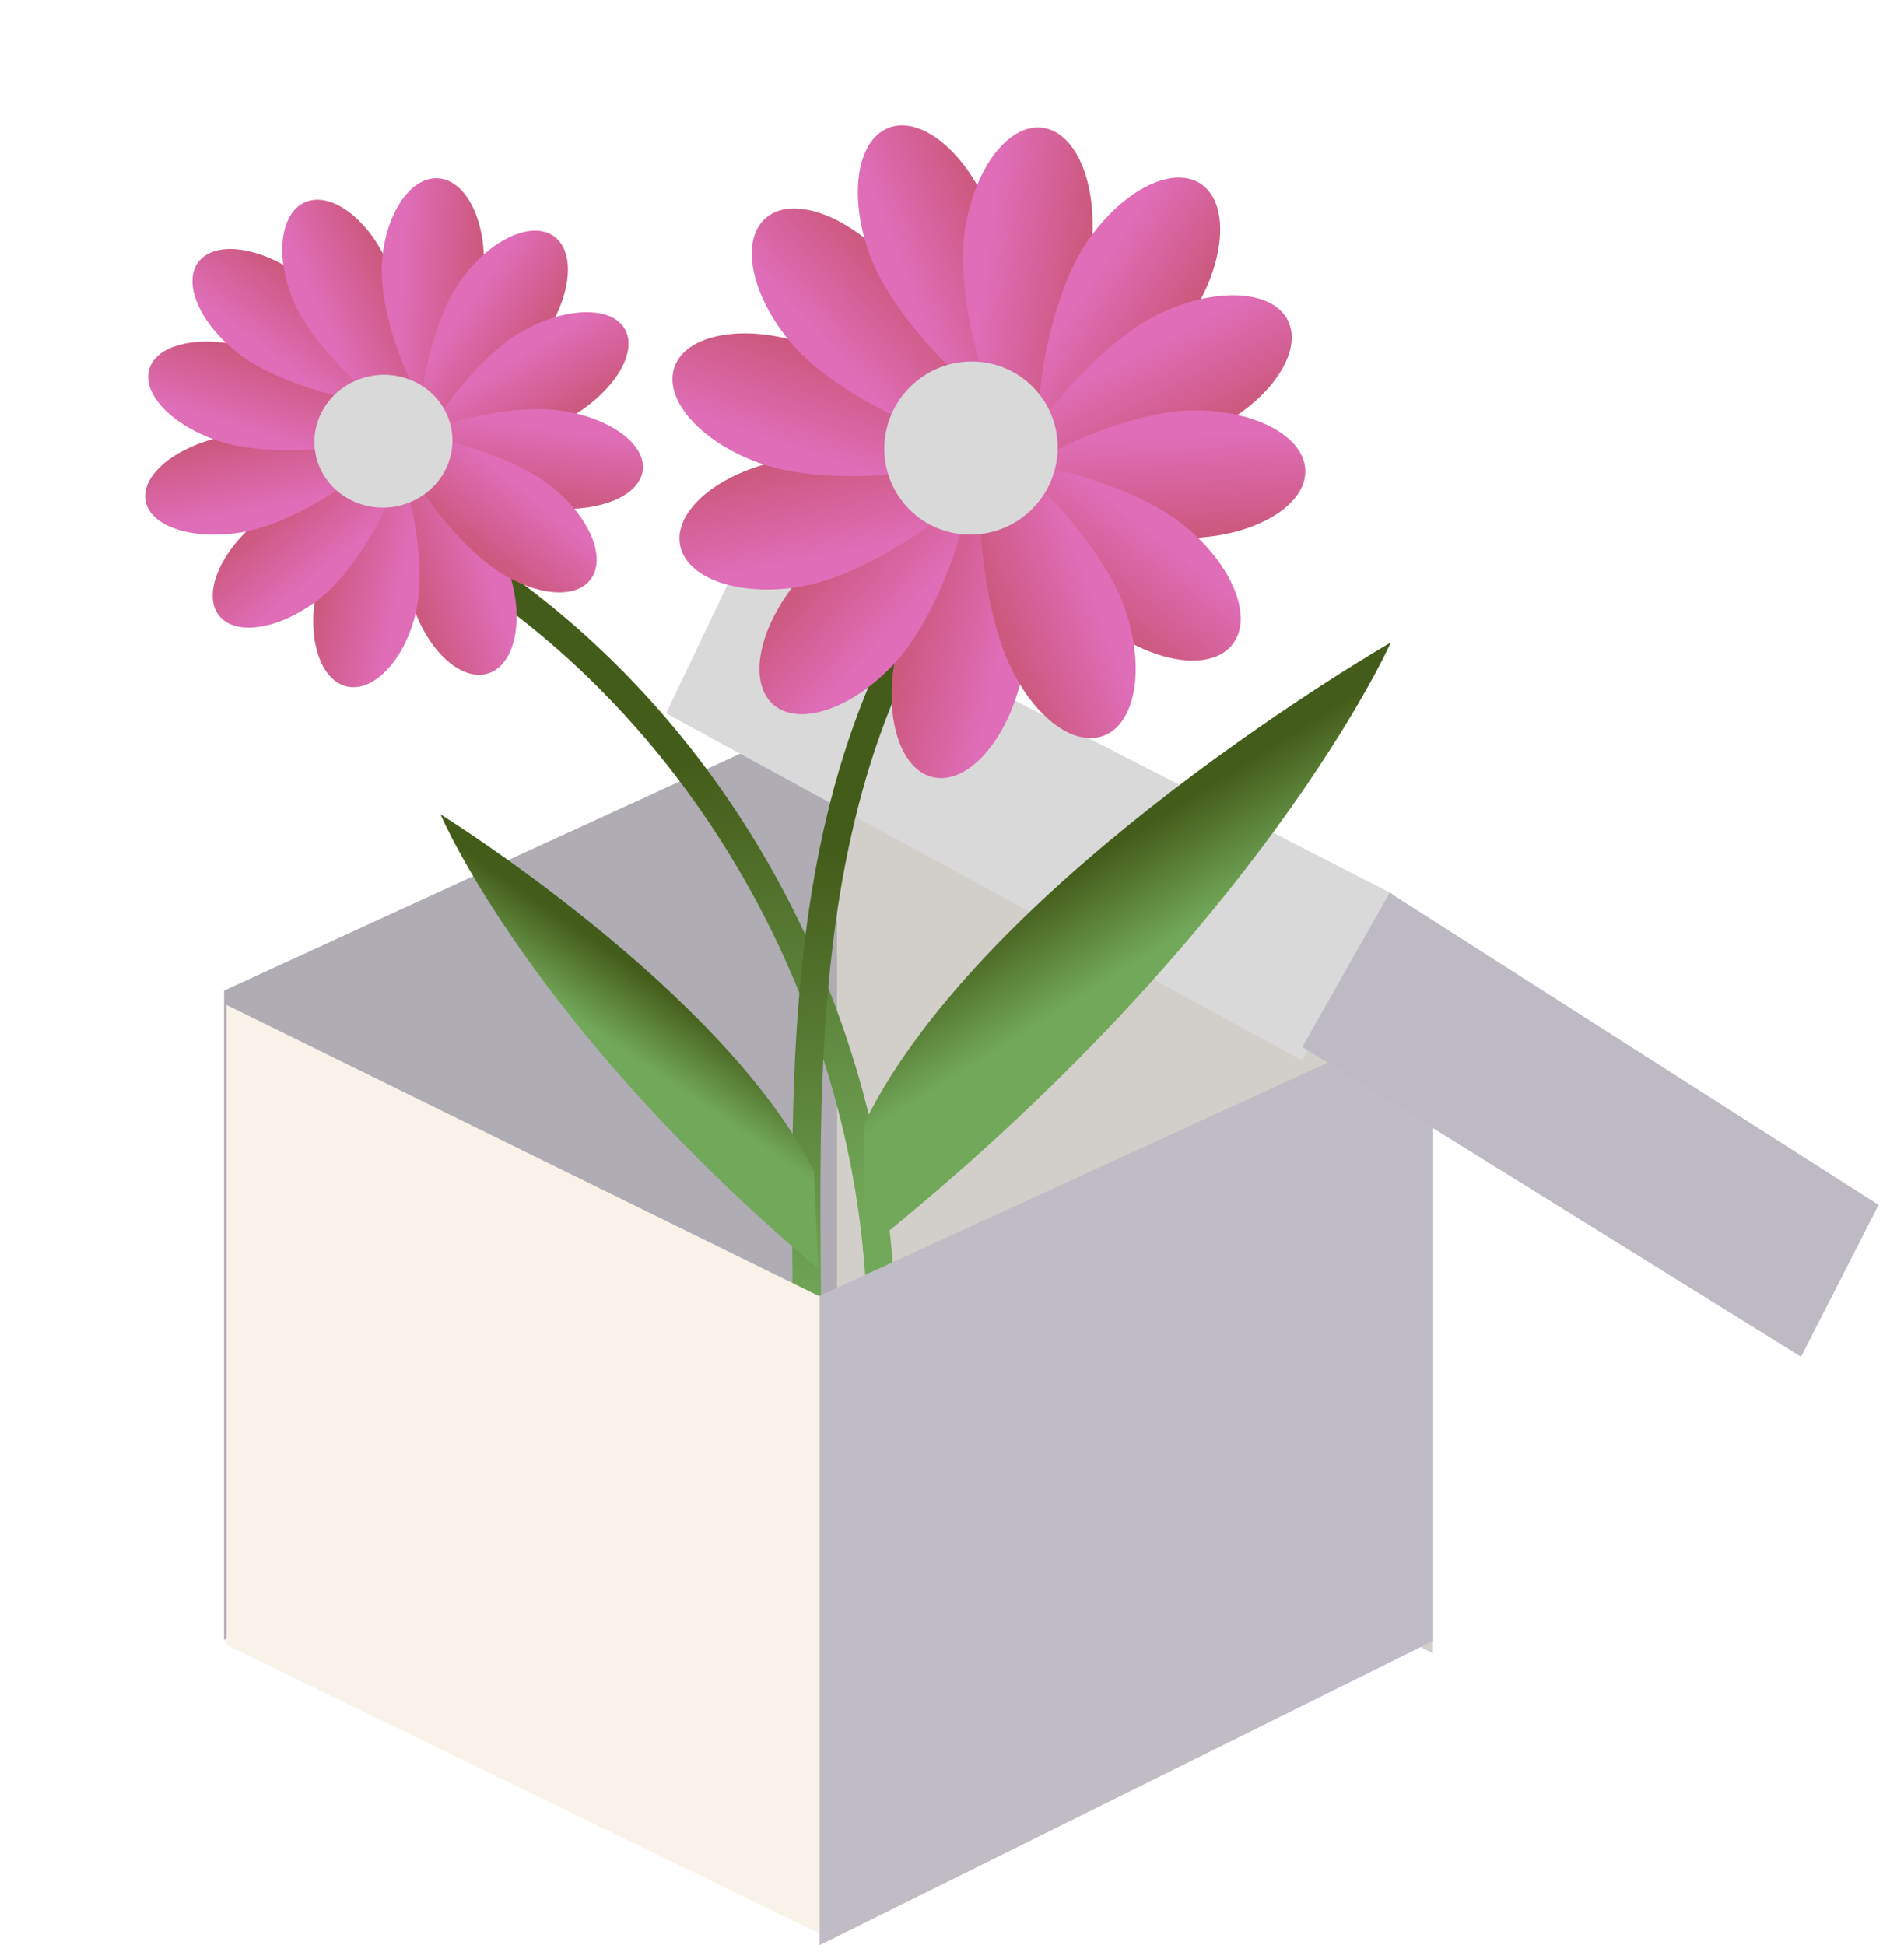 <svg width="600" height="613" viewBox="0 0 600 613" fill="none" xmlns="http://www.w3.org/2000/svg">
<path d="M70.61 312.185L263.919 223.437L263.92 420.958L70.61 516.827L70.61 312.185Z" fill="#AFACB4"/>
<path d="M263.797 227.971L451.557 320.254L451.557 521.012L263.797 429.699L263.797 227.971Z" fill="#D2CFCB"/>
<path d="M233.022 176.314L438.897 281.754L410.288 334.173L209.906 224.809L233.022 176.314Z" fill="#D9D9D9"/>
<path d="M271.648 448.371C271.366 450.843 273.125 453.015 275.577 453.22C278.03 453.426 280.247 451.588 280.53 449.116L276.089 448.743L271.648 448.371ZM150.772 179.682L148.212 183.444C237.509 243.285 282.541 353.079 271.648 448.371L276.089 448.743L280.53 449.116C291.791 350.593 245.37 237.597 153.333 175.919L150.772 179.682Z" fill="url(#paint0_linear_1612_227)"/>
<path d="M256.851 482.927C256.618 485.404 254.437 487.285 251.979 487.129C249.521 486.974 247.718 484.84 247.951 482.364L252.401 482.645L256.851 482.927ZM291.654 190.414L295.475 192.624C269.076 237.111 261.29 288.196 259.224 339.099C258.192 364.543 258.591 389.775 258.757 414.072C258.922 438.299 258.856 461.617 256.851 482.927L252.401 482.645L247.951 482.364C249.908 461.564 249.982 438.669 249.817 414.419C249.651 390.24 249.248 364.733 250.291 339.017C252.378 287.6 260.256 234.679 287.834 188.204L291.654 190.414Z" fill="url(#paint1_linear_1612_227)"/>
<g filter="url(#filter0_f_1612_227)">
<path d="M271.962 394.524C397.597 294.333 438.282 202.452 438.282 202.452C438.282 202.452 310.593 275.991 272.42 353.891L271.962 394.524Z" fill="url(#paint2_linear_1612_227)"/>
</g>
<g filter="url(#filter1_f_1612_227)">
<path d="M257.891 399.917C166.671 322.818 138.811 256.635 138.811 256.635C138.811 256.635 228.167 312.276 256.494 369.137L257.891 399.917Z" fill="url(#paint3_linear_1612_227)"/>
</g>
<path d="M71.37 316.695L259.13 408.979L259.13 609.736L71.37 518.424L71.37 316.695Z" fill="#F9F2E9"/>
<path d="M258.295 408.357L451.604 319.609L451.605 517.13L258.295 612.999L258.295 408.357Z" fill="#BFBCC5"/>
<path d="M410.394 329.931L437.917 281.36L591.992 379.718L567.549 427.59L410.394 329.931Z" fill="#BDBAC3"/>
<path d="M129.797 143.362C137.675 144.937 156.051 166.339 160.67 181.088C165.288 195.837 162.139 209.803 153.636 212.281C145.132 214.759 134.494 204.811 129.875 190.061C125.256 175.312 124.293 150.146 129.797 143.362Z" fill="url(#paint4_linear_1612_227)"/>
<path d="M122.919 144.736C129.049 149.709 134.545 176.95 131.274 192.065C128.003 207.181 118.305 218.072 109.614 216.392C100.923 214.712 96.529 201.096 99.8 185.981C103.071 170.865 114.722 148.221 122.919 144.736Z" fill="url(#paint5_linear_1612_227)"/>
<path d="M125.356 144.964C127.062 152.491 114.16 177.432 101.994 187.605C89.828 197.778 75.248 200.85 69.427 194.466C63.607 188.083 68.751 174.661 80.917 164.488C93.083 154.315 116.655 142.991 125.356 144.964Z" fill="url(#paint6_linear_1612_227)"/>
<path d="M119.954 141.357C117.543 148.727 93.477 164.368 77.678 167.481C61.879 170.595 47.657 166.375 45.91 158.055C44.164 149.736 55.556 140.468 71.355 137.355C87.154 134.241 113.433 135.521 119.954 141.357Z" fill="url(#paint7_linear_1612_227)"/>
<path d="M119.9 136.598C113.991 141.87 85.049 144.059 69.761 139.266C54.472 134.473 44.351 124.043 47.154 115.97C49.958 107.896 64.624 105.237 79.913 110.03C95.202 114.823 117.283 128.418 119.9 136.598Z" fill="url(#paint8_linear_1612_227)"/>
<path d="M123.303 125.882C115.854 128.86 87.987 121.251 75.435 111.645C62.883 102.039 57.22 88.866 62.786 82.221C68.352 75.576 83.04 77.977 95.591 87.582C108.143 97.188 123.838 117.328 123.303 125.882Z" fill="url(#paint9_linear_1612_227)"/>
<path d="M127.337 129.872C119.329 129.058 98.801 109.533 92.662 95.307C86.523 81.081 88.2 66.892 96.407 63.614C104.614 60.337 116.243 69.212 122.382 83.438C128.52 97.664 132.107 122.598 127.337 129.872Z" fill="url(#paint10_linear_1612_227)"/>
<path d="M136.108 128.885C129.254 124.866 119.492 98.763 120.327 83.359C121.162 67.956 129.025 55.789 137.889 56.185C146.754 56.58 153.262 69.387 152.427 84.791C151.592 100.194 143.663 124.252 136.108 128.885Z" fill="url(#paint11_linear_1612_227)"/>
<path d="M134.063 136.142C130.302 129.342 135.737 102.035 144.613 89.12C153.489 76.205 166.69 69.498 174.098 74.139C181.506 78.781 180.316 93.013 171.441 105.927C162.565 118.842 143.01 135.8 134.063 136.142Z" fill="url(#paint12_linear_1612_227)"/>
<path d="M133.26 143.683C132.829 135.985 149.701 113.305 163.392 105.104C177.084 96.904 191.977 96.088 196.657 103.282C201.338 110.475 194.033 122.954 180.341 131.154C166.65 139.355 141.515 146.956 133.26 143.683Z" fill="url(#paint13_linear_1612_227)"/>
<path d="M127.108 140.636C131.938 134.402 160.005 127.214 175.942 129.294C191.878 131.374 203.783 139.921 202.531 148.383C201.279 156.845 187.344 162.019 171.408 159.939C155.471 157.859 131.209 148.262 127.108 140.636Z" fill="url(#paint14_linear_1612_227)"/>
<path d="M126.29 138.204C133.826 135.354 161.524 143.492 173.835 153.353C186.145 163.213 191.464 176.526 185.715 183.087C179.966 189.648 165.325 186.973 153.014 177.113C140.703 167.252 125.527 146.772 126.29 138.204Z" fill="url(#paint15_linear_1612_227)"/>
<ellipse cx="21.089" cy="21.603" rx="21.089" ry="21.603" transform="matrix(0.335 -0.942 0.952 0.306 93.2 152.307)" fill="#D9D9D9"/>
<path d="M312.889 151.738C320.4 158.467 326.41 194.285 321.839 213.926C317.267 233.567 304.79 247.447 293.971 244.929C283.152 242.411 278.087 224.447 282.659 204.806C287.231 185.165 302.524 155.991 312.889 151.738Z" fill="url(#paint16_linear_1612_227)"/>
<path d="M304.562 148.989C307.974 158.478 296.243 192.851 282.887 207.96C269.532 223.07 251.958 229.355 243.635 221.998C235.312 214.642 239.391 196.429 252.747 181.319C266.102 166.209 293.421 147.806 304.562 148.989Z" fill="url(#paint17_linear_1612_227)"/>
<path d="M307.047 150.772C304.008 160.387 273.843 180.614 254.062 184.536C234.281 188.458 216.494 182.804 214.333 171.907C212.173 161.011 226.458 148.998 246.239 145.077C266.02 141.155 298.903 143.078 307.047 150.772Z" fill="url(#paint18_linear_1612_227)"/>
<path d="M303.534 143.29C296.138 150.145 259.918 152.813 240.784 146.443C221.651 140.072 208.985 126.363 212.494 115.824C216.004 105.284 234.359 101.905 253.493 108.275C272.626 114.646 300.259 132.575 303.534 143.29Z" fill="url(#paint19_linear_1612_227)"/>
<path d="M306.564 137.856C296.741 140.137 263.972 124.477 250.524 109.45C237.075 94.423 232.883 76.236 241.161 68.828C249.438 61.419 267.051 67.596 280.499 82.623C293.948 97.65 309.039 126.929 306.564 137.856Z" fill="url(#paint20_linear_1612_227)"/>
<path d="M317.199 127.823C307.198 126.533 281.953 100.422 274.593 81.647C267.233 62.872 269.651 44.365 279.993 40.311C290.336 36.257 304.686 48.191 312.046 66.966C319.406 85.741 323.331 118.446 317.199 127.823Z" fill="url(#paint21_linear_1612_227)"/>
<path d="M318.987 134.884C310.841 128.939 301.281 93.901 303.867 73.902C306.453 53.902 317.48 38.844 328.497 40.269C339.514 41.693 346.348 59.061 343.762 79.06C341.176 99.06 328.875 129.617 318.987 134.884Z" fill="url(#paint22_linear_1612_227)"/>
<path d="M329.131 139.264C324.317 130.403 330.688 94.648 341.592 77.684C352.496 60.72 368.91 51.837 378.255 57.843C387.6 63.85 386.335 82.471 375.431 99.435C364.527 116.399 340.323 138.74 329.131 139.264Z" fill="url(#paint23_linear_1612_227)"/>
<path d="M322.201 146.221C322.542 136.143 346.155 108.549 364.153 99.452C382.151 90.354 400.803 91.016 405.814 100.93C410.825 110.844 400.298 126.256 382.3 135.353C364.303 144.45 332.114 151.442 322.201 146.221Z" fill="url(#paint24_linear_1612_227)"/>
<path d="M316.435 154.279C320.965 145.269 353.963 130.098 374.116 129.372C394.269 128.647 410.93 137.058 411.33 148.159C411.73 159.26 395.716 168.848 375.563 169.573C355.41 170.299 323.251 163.17 316.435 154.279Z" fill="url(#paint25_linear_1612_227)"/>
<path d="M311.751 146.963C321.029 142.913 356.096 152.35 372.007 164.703C387.919 177.057 395.265 194.223 388.416 203.045C381.566 211.868 363.115 209.005 347.203 196.652C331.292 184.298 311.243 158.191 311.751 146.963Z" fill="url(#paint26_linear_1612_227)"/>
<path d="M312.442 143.687C322.456 145.177 347.173 171.781 354.106 190.695C361.04 209.608 358.159 228.057 347.672 231.901C337.186 235.745 323.064 223.529 316.131 204.616C309.198 185.703 306.054 152.936 312.442 143.687Z" fill="url(#paint27_linear_1612_227)"/>
<ellipse cx="305.988" cy="141.21" rx="27.405" ry="27.195" transform="rotate(-41.429 305.988 141.21)" fill="#D9D9D9"/>
<defs>
<filter id="filter0_f_1612_227" x="271.273" y="201.764" width="167.698" height="193.449" filterUnits="userSpaceOnUse" color-interpolation-filters="sRGB">
<feFlood flood-opacity="0" result="BackgroundImageFix"/>
<feBlend mode="normal" in="SourceGraphic" in2="BackgroundImageFix" result="shape"/>
<feGaussianBlur stdDeviation="0.345" result="effect1_foregroundBlur_1612_227"/>
</filter>
<filter id="filter1_f_1612_227" x="138.121" y="255.945" width="120.459" height="144.66" filterUnits="userSpaceOnUse" color-interpolation-filters="sRGB">
<feFlood flood-opacity="0" result="BackgroundImageFix"/>
<feBlend mode="normal" in="SourceGraphic" in2="BackgroundImageFix" result="shape"/>
<feGaussianBlur stdDeviation="0.345" result="effect1_foregroundBlur_1612_227"/>
</filter>
<linearGradient id="paint0_linear_1612_227" x1="208.314" y1="241.008" x2="228.16" y2="449.448" gradientUnits="userSpaceOnUse">
<stop stop-color="#445C19"/>
<stop offset="0.702" stop-color="#72A85A"/>
</linearGradient>
<linearGradient id="paint1_linear_1612_227" x1="304.566" y1="263.49" x2="324.412" y2="471.931" gradientUnits="userSpaceOnUse">
<stop stop-color="#445C19"/>
<stop offset="0.702" stop-color="#72A85A"/>
</linearGradient>
<linearGradient id="paint2_linear_1612_227" x1="384.255" y1="238.806" x2="417.412" y2="291.382" gradientUnits="userSpaceOnUse">
<stop offset="0.091" stop-color="#445C19"/>
<stop offset="0.654" stop-color="#72A85A"/>
</linearGradient>
<linearGradient id="paint3_linear_1612_227" x1="177.951" y1="285.047" x2="154.11" y2="319.834" gradientUnits="userSpaceOnUse">
<stop offset="0.091" stop-color="#445C19"/>
<stop offset="0.654" stop-color="#72A85A"/>
</linearGradient>
<linearGradient id="paint4_linear_1612_227" x1="127.353" y1="182.007" x2="157.956" y2="172.423" gradientUnits="userSpaceOnUse">
<stop offset="0.048" stop-color="#CC597E"/>
<stop offset="0.793" stop-color="#DF6DB7"/>
</linearGradient>
<linearGradient id="paint5_linear_1612_227" x1="101.586" y1="177.726" x2="132.91" y2="184.505" gradientUnits="userSpaceOnUse">
<stop offset="0.048" stop-color="#CC597E"/>
<stop offset="0.793" stop-color="#DF6DB7"/>
</linearGradient>
<linearGradient id="paint6_linear_1612_227" x1="87.561" y1="158.933" x2="107.61" y2="182.909" gradientUnits="userSpaceOnUse">
<stop offset="0.048" stop-color="#CC597E"/>
<stop offset="0.793" stop-color="#DF6DB7"/>
</linearGradient>
<linearGradient id="paint7_linear_1612_227" x1="79.983" y1="135.655" x2="85.934" y2="165.854" gradientUnits="userSpaceOnUse">
<stop offset="0.048" stop-color="#CC597E"/>
<stop offset="0.793" stop-color="#DF6DB7"/>
</linearGradient>
<linearGradient id="paint8_linear_1612_227" x1="88.263" y1="112.647" x2="79.009" y2="142.165" gradientUnits="userSpaceOnUse">
<stop offset="0.048" stop-color="#CC597E"/>
<stop offset="0.793" stop-color="#DF6DB7"/>
</linearGradient>
<linearGradient id="paint9_linear_1612_227" x1="102.446" y1="92.828" x2="83.388" y2="117.731" gradientUnits="userSpaceOnUse">
<stop offset="0.048" stop-color="#CC597E"/>
<stop offset="0.793" stop-color="#DF6DB7"/>
</linearGradient>
<linearGradient id="paint10_linear_1612_227" x1="125.734" y1="91.207" x2="96.362" y2="103.881" gradientUnits="userSpaceOnUse">
<stop offset="0.048" stop-color="#CC597E"/>
<stop offset="0.793" stop-color="#DF6DB7"/>
</linearGradient>
<linearGradient id="paint11_linear_1612_227" x1="151.971" y1="93.203" x2="119.888" y2="91.463" gradientUnits="userSpaceOnUse">
<stop offset="0.048" stop-color="#CC597E"/>
<stop offset="0.793" stop-color="#DF6DB7"/>
</linearGradient>
<linearGradient id="paint12_linear_1612_227" x1="166.593" y1="112.98" x2="140.527" y2="95.066" gradientUnits="userSpaceOnUse">
<stop offset="0.048" stop-color="#CC597E"/>
<stop offset="0.793" stop-color="#DF6DB7"/>
</linearGradient>
<linearGradient id="paint13_linear_1612_227" x1="172.864" y1="135.633" x2="156.907" y2="108.989" gradientUnits="userSpaceOnUse">
<stop offset="0.048" stop-color="#CC597E"/>
<stop offset="0.793" stop-color="#DF6DB7"/>
</linearGradient>
<linearGradient id="paint14_linear_1612_227" x1="162.704" y1="158.803" x2="166.713" y2="128.09" gradientUnits="userSpaceOnUse">
<stop offset="0.048" stop-color="#CC597E"/>
<stop offset="0.793" stop-color="#DF6DB7"/>
</linearGradient>
<linearGradient id="paint15_linear_1612_227" x1="146.291" y1="171.728" x2="166.021" y2="147.095" gradientUnits="userSpaceOnUse">
<stop offset="0.048" stop-color="#CC597E"/>
<stop offset="0.793" stop-color="#DF6DB7"/>
</linearGradient>
<linearGradient id="paint16_linear_1612_227" x1="285.156" y1="194.08" x2="324.335" y2="203.2" gradientUnits="userSpaceOnUse">
<stop offset="0.048" stop-color="#CC597E"/>
<stop offset="0.793" stop-color="#DF6DB7"/>
</linearGradient>
<linearGradient id="paint17_linear_1612_227" x1="260.04" y1="173.068" x2="290.181" y2="199.709" gradientUnits="userSpaceOnUse">
<stop offset="0.048" stop-color="#CC597E"/>
<stop offset="0.793" stop-color="#DF6DB7"/>
</linearGradient>
<linearGradient id="paint18_linear_1612_227" x1="257.041" y1="142.935" x2="264.864" y2="182.394" gradientUnits="userSpaceOnUse">
<stop offset="0.048" stop-color="#CC597E"/>
<stop offset="0.793" stop-color="#DF6DB7"/>
</linearGradient>
<linearGradient id="paint19_linear_1612_227" x1="263.941" y1="111.755" x2="251.233" y2="149.922" gradientUnits="userSpaceOnUse">
<stop offset="0.048" stop-color="#CC597E"/>
<stop offset="0.793" stop-color="#DF6DB7"/>
</linearGradient>
<linearGradient id="paint20_linear_1612_227" x1="287.844" y1="90.829" x2="257.868" y2="117.656" gradientUnits="userSpaceOnUse">
<stop offset="0.048" stop-color="#CC597E"/>
<stop offset="0.793" stop-color="#DF6DB7"/>
</linearGradient>
<linearGradient id="paint21_linear_1612_227" x1="316.065" y1="77.219" x2="278.612" y2="91.9" gradientUnits="userSpaceOnUse">
<stop offset="0.048" stop-color="#CC597E"/>
<stop offset="0.793" stop-color="#DF6DB7"/>
</linearGradient>
<linearGradient id="paint22_linear_1612_227" x1="342.35" y1="89.982" x2="302.455" y2="84.824" gradientUnits="userSpaceOnUse">
<stop offset="0.048" stop-color="#CC597E"/>
<stop offset="0.793" stop-color="#DF6DB7"/>
</linearGradient>
<linearGradient id="paint23_linear_1612_227" x1="369.477" y1="108.699" x2="335.637" y2="86.948" gradientUnits="userSpaceOnUse">
<stop offset="0.048" stop-color="#CC597E"/>
<stop offset="0.793" stop-color="#DF6DB7"/>
</linearGradient>
<linearGradient id="paint24_linear_1612_227" x1="372.472" y1="140.321" x2="354.324" y2="104.42" gradientUnits="userSpaceOnUse">
<stop offset="0.048" stop-color="#CC597E"/>
<stop offset="0.793" stop-color="#DF6DB7"/>
</linearGradient>
<linearGradient id="paint25_linear_1612_227" x1="364.558" y1="169.97" x2="363.11" y2="129.769" gradientUnits="userSpaceOnUse">
<stop offset="0.048" stop-color="#CC597E"/>
<stop offset="0.793" stop-color="#DF6DB7"/>
</linearGradient>
<linearGradient id="paint26_linear_1612_227" x1="338.514" y1="189.906" x2="363.318" y2="157.957" gradientUnits="userSpaceOnUse">
<stop offset="0.048" stop-color="#CC597E"/>
<stop offset="0.793" stop-color="#DF6DB7"/>
</linearGradient>
<linearGradient id="paint27_linear_1612_227" x1="312.345" y1="194.287" x2="350.32" y2="180.366" gradientUnits="userSpaceOnUse">
<stop offset="0.048" stop-color="#CC597E"/>
<stop offset="0.793" stop-color="#DF6DB7"/>
</linearGradient>
</defs>
</svg>
